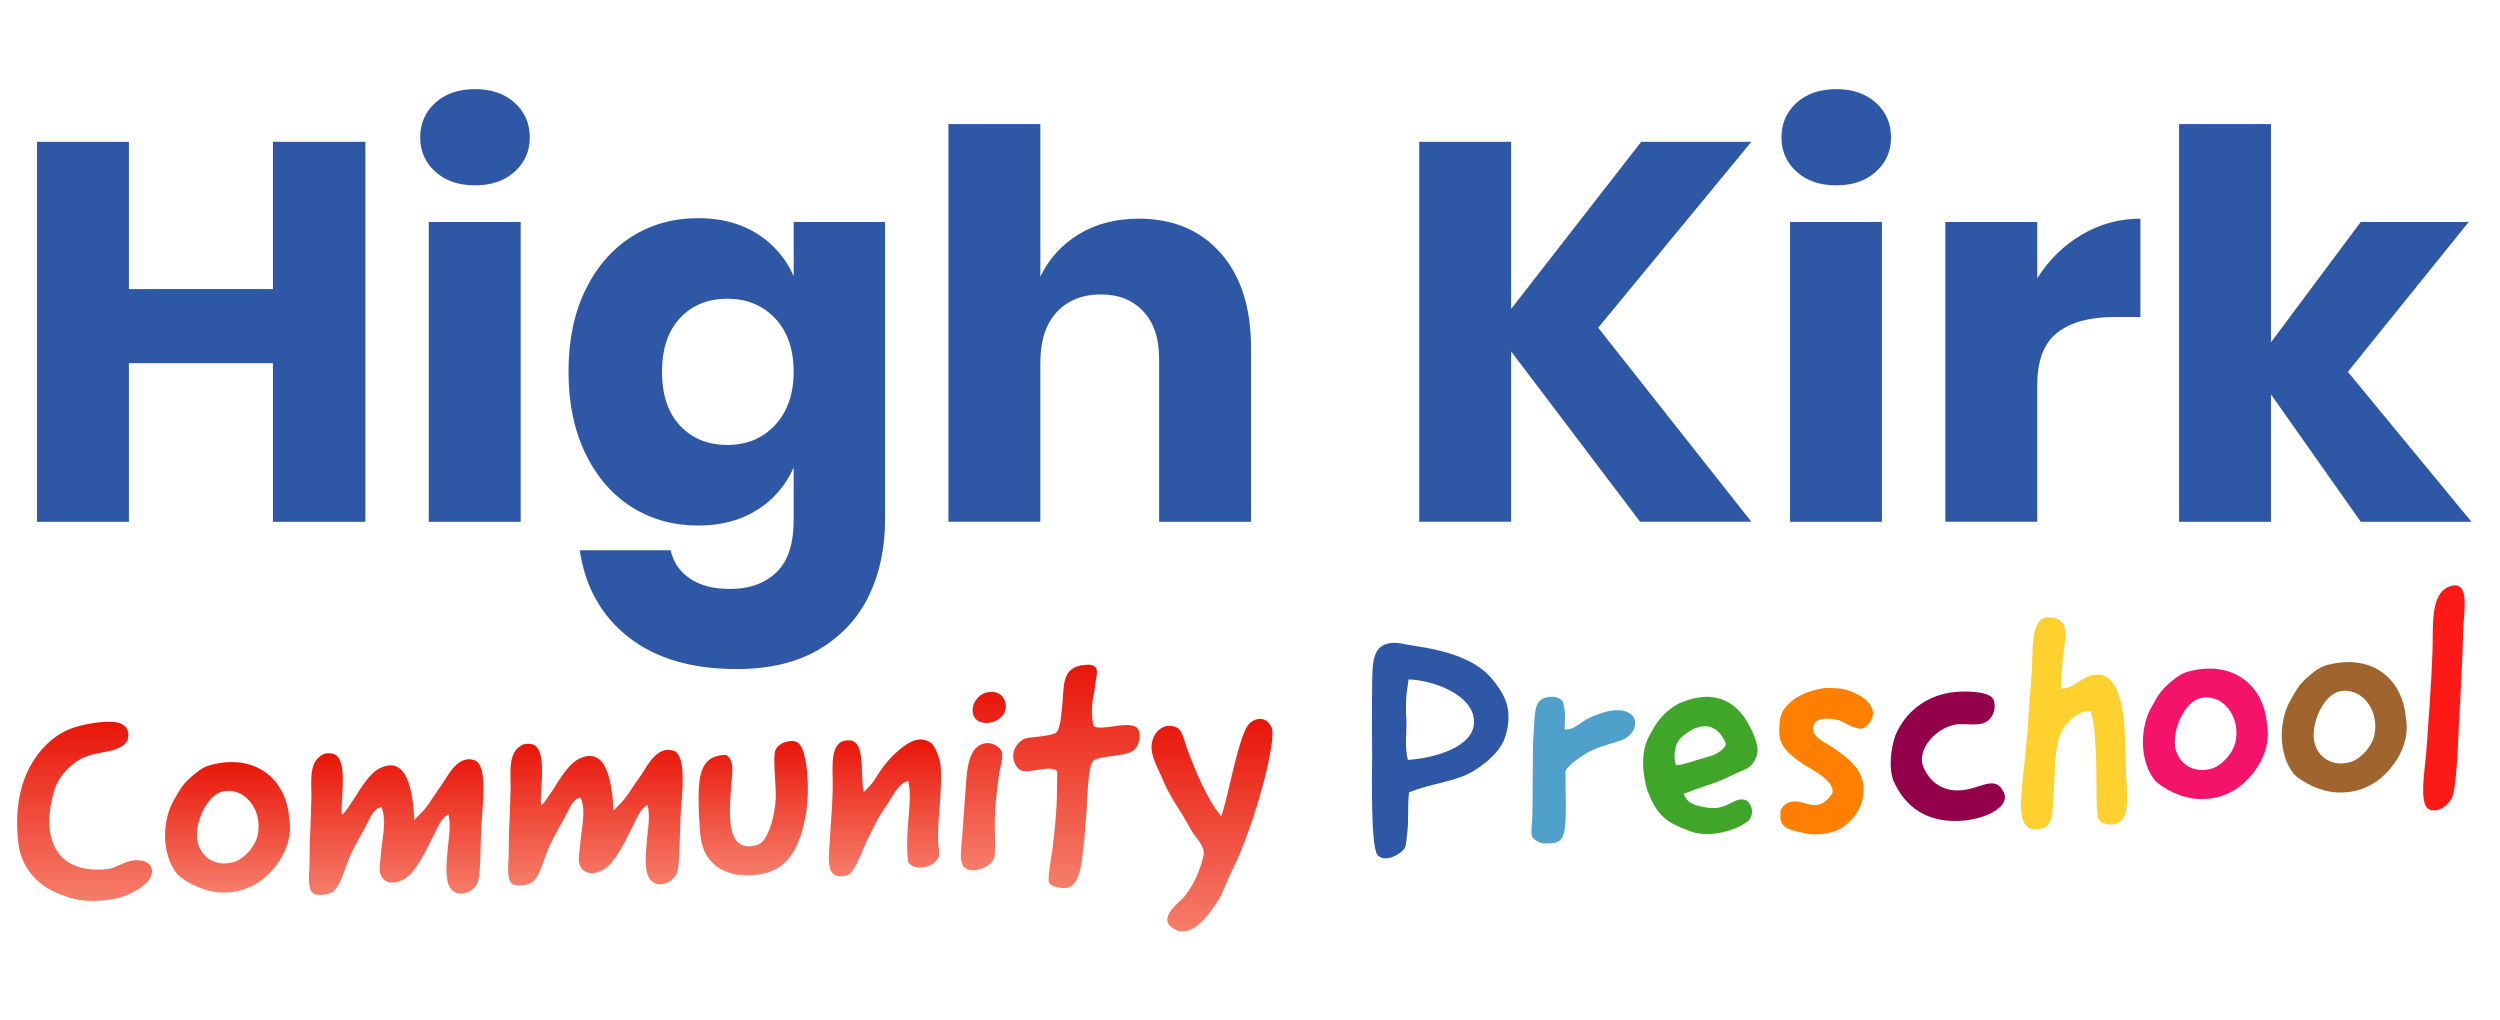 <?xml version="1.0" encoding="UTF-8"?> <!-- Generator: Adobe Illustrator 23.0.4, SVG Export Plug-In . SVG Version: 6.00 Build 0) --> <svg xmlns="http://www.w3.org/2000/svg" xmlns:xlink="http://www.w3.org/1999/xlink" id="Layer_1" x="0px" y="0px" viewBox="0 0 735 300" style="enable-background:new 0 0 735 300;" xml:space="preserve"> <style type="text/css"> .st0{fill:#2E58A6;} .st1{fill:url(#SVGID_1_);} .st2{fill:url(#SVGID_2_);} .st3{fill:url(#SVGID_3_);} .st4{fill:url(#SVGID_4_);} .st5{fill:url(#SVGID_5_);} .st6{fill:url(#SVGID_6_);} .st7{fill:url(#SVGID_7_);} .st8{fill:url(#SVGID_8_);} .st9{fill:url(#SVGID_9_);} .st10{fill:#4FA0CA;} .st11{fill:#40A629;} .st12{fill:#FF8000;} .st13{fill:#93014A;} .st14{fill:#FFD12E;} .st15{fill:#F4136B;} .st16{fill:#A0642F;} .st17{fill:#FD1A16;} </style> <g> <g> <path class="st0" d="M107.42,41.69V153.4H80.24v-46.61H37.9v46.61H10.88V41.69H37.9v43.29h42.34V41.69H107.42z"></path> <path class="st0" d="M127.96,30.24c2.95-2.69,6.85-4.03,11.69-4.03c4.84,0,8.74,1.34,11.69,4.03c2.95,2.69,4.42,6.08,4.42,10.19 c0,4-1.48,7.35-4.42,10.03c-2.95,2.69-6.85,4.03-11.69,4.03c-4.85,0-8.74-1.34-11.69-4.03c-2.95-2.69-4.42-6.03-4.42-10.03 C123.53,36.32,125.01,32.93,127.96,30.24z M153.08,65.24v88.16h-27.02V65.24H153.08z"></path> <path class="st0" d="M222.6,68.71c4.84,3.06,8.43,7.22,10.74,12.48V65.24h26.86v87.69c0,8.22-1.58,15.61-4.74,22.2 c-3.16,6.58-8.01,11.82-14.54,15.72c-6.53,3.9-14.64,5.85-24.33,5.85c-13.27,0-23.89-3.14-31.84-9.4 c-7.96-6.27-12.72-14.77-14.3-25.52h26.7c0.84,3.58,2.77,6.37,5.77,8.37c3,2,6.92,3,11.77,3c5.58,0,10.08-1.61,13.51-4.82 c3.42-3.21,5.14-8.35,5.14-15.4v-15.48c-2.32,5.27-5.9,9.43-10.74,12.48c-4.85,3.06-10.64,4.58-17.38,4.58 c-7.27,0-13.77-1.82-19.51-5.45c-5.74-3.63-10.27-8.87-13.59-15.72c-3.32-6.85-4.98-14.85-4.98-24.02c0-9.27,1.66-17.3,4.98-24.09 c3.32-6.79,7.85-12.01,13.59-15.64c5.74-3.63,12.25-5.45,19.51-5.45C211.96,64.13,217.75,65.66,222.6,68.71z M199.92,93.52 c-3.53,3.79-5.29,9.06-5.29,15.8c0,6.74,1.76,12.01,5.29,15.8c3.53,3.79,8.19,5.69,13.98,5.69c5.69,0,10.35-1.95,13.98-5.85 c3.63-3.9,5.45-9.11,5.45-15.64c0-6.64-1.82-11.88-5.45-15.72c-3.63-3.84-8.29-5.77-13.98-5.77 C208.11,87.83,203.45,89.73,199.92,93.52z"></path> <path class="st0" d="M358.87,74.4c5.95,6.74,8.93,16.01,8.93,27.81v51.19h-27.02v-48.03c0-5.9-1.55-10.51-4.66-13.83 c-3.11-3.32-7.24-4.98-12.4-4.98c-5.48,0-9.82,1.74-13.04,5.21c-3.21,3.48-4.82,8.43-4.82,14.85v46.77h-27.02V36.48h27.02v44.87 c2.53-5.27,6.29-9.43,11.3-12.48c5-3.05,10.88-4.58,17.62-4.58C344.89,64.29,352.92,67.66,358.87,74.4z"></path> <path class="st0" d="M469.87,96.36l45.03,57.04h-32.71l-37.92-50.09v50.09h-27.02V41.69h27.02v49.14l38.24-49.14h32.39 L469.87,96.36z"></path> <path class="st0" d="M528.17,30.24c2.95-2.69,6.85-4.03,11.69-4.03c4.84,0,8.74,1.34,11.69,4.03c2.95,2.69,4.42,6.08,4.42,10.19 c0,4-1.48,7.35-4.42,10.03c-2.95,2.69-6.85,4.03-11.69,4.03c-4.85,0-8.74-1.34-11.69-4.03c-2.95-2.69-4.42-6.03-4.42-10.03 C523.74,36.32,525.22,32.93,528.17,30.24z M553.29,65.24v88.16h-27.02V65.24H553.29z"></path> <path class="st0" d="M611.98,69.03c5.32-3.16,11.08-4.74,17.3-4.74V93.2h-7.74c-7.16,0-12.72,1.53-16.67,4.58 c-3.95,3.06-5.92,8.22-5.92,15.48v40.13h-27.02V65.24h27.02v16.59C602.32,76.45,606.66,72.19,611.98,69.03z"></path> <path class="st0" d="M694.06,153.4l-26.39-37.45v37.45h-27.02V36.48h27.02v64.15l26.39-35.39h31.76l-35.55,44.08l36.34,44.08 H694.06z"></path> </g> <g> <linearGradient id="SVGID_1_" gradientUnits="userSpaceOnUse" x1="15.491" y1="199.787" x2="13.004" y2="252.436" gradientTransform="matrix(0.999 -0.047 0.047 0.999 -0.04 13.347)"> <stop offset="0" style="stop-color:#E81509"></stop> <stop offset="1" style="stop-color:#F67E6A"></stop> </linearGradient> <path class="st1" d="M37.67,215.35c0.49,2.96-1.55,4.19-4.14,5.1c-2.85,0.84-4.7,0.75-8.23,1.97c-3.19,1.11-7.74,5.01-9.19,9.55 c-4.05,12.63-1,25.28,15.48,23.54c2.09-0.19,4.3-1.78,6.64-2.33c2.59-0.74,5.52,0,6.21,1.72c0.99,2.49-1.01,4.69-3.38,6.29 c-3.83,2.46-6.94,3.39-13.05,3.68c-5.33,0.25-9.53-1.48-12.67-2.99c-4.75-2.32-9.19-7.19-9.95-14.07 c-2.34-19.86,7.29-29.34,12.92-32.41c2.13-1.24,4.98-2.08,7.5-2.54C29.98,212.12,37.03,211.08,37.67,215.35z"></path> <linearGradient id="SVGID_2_" gradientUnits="userSpaceOnUse" x1="56.923" y1="213.628" x2="55.113" y2="251.933" gradientTransform="matrix(0.999 -0.047 0.047 0.999 -0.04 13.347)"> <stop offset="0" style="stop-color:#E81509"></stop> <stop offset="1" style="stop-color:#F67E6A"></stop> </linearGradient> <path class="st2" d="M85.02,240.44c1.29,6.86-2.41,13.78-7.99,18.25c-3.22,2.34-7.17,4.02-12.53,3.66 c-4.48-0.23-9.68-2.78-12.34-5.29c-4.93-6.16-4.45-16.26-0.87-22.12c1.86-3.24,2.25-4.22,5.45-7c2.02-1.67,3.38-2.7,6.15-3.27 C75.46,221.8,84.14,229.27,85.02,240.44z M68.98,253.38c2.67-0.91,6.27-4.41,6.88-8.39c1.23-7.42-4.33-13.72-10.39-12.3 c-4.68,1.1-8.49,9.42-7.36,14.89C59.01,251.83,63.28,255.14,68.98,253.38z"></path> <linearGradient id="SVGID_3_" gradientUnits="userSpaceOnUse" x1="106.578" y1="213.354" x2="104.612" y2="254.971" gradientTransform="matrix(0.999 -0.047 0.047 0.999 -0.04 13.347)"> <stop offset="0" style="stop-color:#E81509"></stop> <stop offset="1" style="stop-color:#F67E6A"></stop> </linearGradient> <path class="st3" d="M104.11,234.81c1.79-2.8,4.38-7.39,7.55-8.94c8.13-3.98,9.7,6.81,10.18,15.2c2.26-2.3,3.59-3.67,4.65-5.39 c1.06-1.71,2.62-3.8,3.69-5.43c1.72-2.62,4.6-8.36,9.32-6.75c3.92,1.39,2.45,12.85,2.14,17.42c-0.21,2.9-0.24,6.06-0.36,9.13 c-0.13,2.72-0.09,7.28-0.79,9.24c-1.31,3.74-7.55,5.35-8.85,0.07c-0.76-3.12-0.17-7.35,0.04-10.25c0.29-3.08,0.93-6.26,0.15-9.73 c-1.62,0.95-2.59,2.58-3.31,4.19c-2.17,4.13-4.69,10.12-7.95,13.52c-2.5,2.66-7.87,3.96-8.88-0.72c-0.23-1.13,0.11-3.25,0.28-5.09 c0.38-4.92,1.88-10.25,0.13-14.02c-2.51,0.56-3.42,3.58-4.63,5.83c-2.26,4.14-4.46,7.57-6.14,12.73c-1,2.85-2.1,5.53-3.64,6.48 c-1.36,0.85-4.33,1.08-5.32,0.51c-1.89-0.96-1.6-4.22-1.42-7.82c0.12-2.98,0.02-7.01,0.28-10.88c0.17-3.77,0.26-7.37,0.32-9.92 c-0.1-5.78-0.48-10.23,3.27-12.33c0.94-0.57,2.95-0.58,3.95,0.16c3.71,2.54,1.06,15.02,1.79,17.52 C101.5,238.88,103.12,236.26,104.11,234.81z"></path> <linearGradient id="SVGID_4_" gradientUnits="userSpaceOnUse" x1="165.203" y1="213.354" x2="163.236" y2="254.971" gradientTransform="matrix(0.999 -0.047 0.047 0.999 -0.04 13.347)"> <stop offset="0" style="stop-color:#E81509"></stop> <stop offset="1" style="stop-color:#F67E6A"></stop> </linearGradient> <path class="st4" d="M162.67,232.04c1.79-2.8,4.38-7.39,7.55-8.94c8.13-3.98,9.7,6.81,10.18,15.2c2.26-2.3,3.59-3.67,4.65-5.39 s2.62-3.8,3.69-5.43c1.72-2.62,4.6-8.36,9.32-6.75c3.92,1.39,2.45,12.85,2.14,17.42c-0.21,2.9-0.24,6.06-0.36,9.13 c-0.13,2.72-0.09,7.28-0.79,9.24c-1.31,3.74-7.54,5.35-8.84,0.07c-0.76-3.12-0.17-7.35,0.04-10.25c0.29-3.08,0.93-6.26,0.15-9.73 c-1.62,0.95-2.59,2.58-3.31,4.19c-2.17,4.13-4.69,10.12-7.95,13.52c-2.5,2.66-7.87,3.96-8.88-0.72c-0.23-1.13,0.11-3.25,0.28-5.09 c0.38-4.92,1.88-10.25,0.13-14.02c-2.51,0.56-3.42,3.58-4.63,5.83c-2.26,4.14-4.46,7.57-6.14,12.73c-1,2.85-2.1,5.53-3.64,6.48 c-1.36,0.85-4.33,1.08-5.32,0.51c-1.89-0.96-1.6-4.22-1.42-7.82c0.12-2.98,0.02-7.01,0.28-10.88c0.17-3.77,0.26-7.37,0.32-9.92 c-0.1-5.78-0.48-10.23,3.27-12.33c0.94-0.57,2.95-0.58,3.95,0.16c3.71,2.54,1.06,15.02,1.79,17.52 C160.05,236.11,161.68,233.49,162.67,232.04z"></path> <linearGradient id="SVGID_5_" gradientUnits="userSpaceOnUse" x1="211.599" y1="214.72" x2="209.736" y2="254.149" gradientTransform="matrix(0.999 -0.047 0.047 0.999 -0.04 13.347)"> <stop offset="0" style="stop-color:#E81509"></stop> <stop offset="1" style="stop-color:#F67E6A"></stop> </linearGradient> <path class="st5" d="M215.1,229.48c-0.37,6.94-2.74,21.77,7.29,19.02c3.47-0.69,5.45-8.84,5.66-13.67 c0.17-3.86-0.78-10.91-0.22-13.83c0.58-2.65,4.82-3.73,6.44-2.84c2.61,1.37,3.13,8.7,3.24,12.9c0.08,3.5-0.26,7.46-1.14,11.09 c-2.33,10.01-7.02,16.45-19.97,14.96c-4.77-0.91-9.21-3.86-10.3-10.29c-0.49-2.96-0.69-8.99-0.72-11.62 c0.03-6.75,0.42-13.25,8.05-13.26C215.86,223.31,215.33,226.75,215.1,229.48z"></path> <linearGradient id="SVGID_6_" gradientUnits="userSpaceOnUse" x1="250.296" y1="216.127" x2="248.396" y2="256.337" gradientTransform="matrix(0.999 -0.047 0.047 0.999 -0.04 13.347)"> <stop offset="0" style="stop-color:#E81509"></stop> <stop offset="1" style="stop-color:#F67E6A"></stop> </linearGradient> <path class="st6" d="M257.47,228.7c1.79-2.98,4.1-5.89,6.97-8.3c2.19-1.77,5.49-4.29,9.01-2.18c1.08,0.56,2.63,3.73,3.02,6.51 c0.81,6.01-0.9,16.08-0.69,22.46c0.07,1.57,0.52,3.65,0.22,4.63c-0.99,3.03-6.87,4.71-9.03,1.65c-0.46-4.27-0.25-8.92,0.16-13.24 c0.33-4.22,0.65-6.69-0.06-10.6c-2.69,0.48-4.28,3.88-5.92,6.41c-4.1,5.98-3.49,5.86-5.91,10.35c-1.36,2.69-3.89,10.43-6.23,10.98 c-6.23,1.61-5.45-4.12-5.1-9.66c0.32-6.15,0.95-11.52,0.91-17.74c-0.06-4.99-0.62-11.18,3.37-12.16 c6.93-1.64,4.39,9.43,5.79,15.06C255.49,231.34,256.57,230.23,257.47,228.7z"></path> <linearGradient id="SVGID_7_" gradientUnits="userSpaceOnUse" x1="279.843" y1="203.494" x2="277.368" y2="255.881" gradientTransform="matrix(0.999 -0.047 0.047 0.999 -0.04 13.347)"> <stop offset="0" style="stop-color:#E81509"></stop> <stop offset="1" style="stop-color:#F67E6A"></stop> </linearGradient> <path class="st7" d="M294.61,221.34c0.32,1.12-0.37,3.35-0.78,5.64c-0.73,5.03-1.37,10.05-1.36,15.66 c-0.03,3.16,0.47,8.04-0.32,9.92c-1.11,2.51-6.44,4.51-8.65,2.42c-1.56-1.42-0.93-4.95-0.66-8.38c0.41-6.07,0.9-12.4,1.33-18.2 c0.4-4.49,1.49-9.36,5.67-9.9C291.05,218.27,294.06,219.09,294.61,221.34z M295.71,207.45c0.34,5.33-8.94,7.26-9.72,2.04 c-0.39-2.61,1.59-5.24,3.93-5.88C292.95,202.85,295.47,204.3,295.71,207.45z"></path> <linearGradient id="SVGID_8_" gradientUnits="userSpaceOnUse" x1="307.55" y1="196.82" x2="304.451" y2="262.404" gradientTransform="matrix(0.999 -0.047 0.047 0.999 -0.04 13.347)"> <stop offset="0" style="stop-color:#E81509"></stop> <stop offset="1" style="stop-color:#F67E6A"></stop> </linearGradient> <path class="st8" d="M334.87,214.97c0.64,2.33-0.29,4.92-2.08,5.97c-2.64,1.53-9.84,1.25-11.35,2.73 c-1.59,1.48-1.74,11.38-1.9,13.49c-0.09,1.76-0.65,8.53-0.83,10.29c-0.47,3-0.54,12.73-4.88,13.55c-1.91,0.35-4.74-0.3-5.41-1.5 c-0.59-1.37,0.98-8.98,1.09-10.39c0.19-1.59,0.92-8.28,0.94-9.86c0.37-3.35,0.26-7.37,0.37-12.46c-2.03-2.18-8.02,0.82-10.61-0.29 c-1.88-0.88-2.62-3.56-2.25-5.06c0.18-1.67,1.59-3.49,3.3-4.27c1.81-0.52,7.85-0.72,9.2-1.75c1.44-1.12,1.63-6.38,1.88-8.41 c0.55-5.11-0.42-10.84,6.47-11.52c4.36-0.47,3.94,1.83,3.3,4.93c-0.39,4.66-1.86,7.1-0.61,13 C323.67,215.32,333.8,210.9,334.87,214.97z"></path> <linearGradient id="SVGID_9_" gradientUnits="userSpaceOnUse" x1="346.617" y1="214.615" x2="343.667" y2="277.032" gradientTransform="matrix(0.999 -0.047 0.047 0.999 -0.04 13.347)"> <stop offset="0" style="stop-color:#E81509"></stop> <stop offset="1" style="stop-color:#F67E6A"></stop> </linearGradient> <path class="st9" d="M366.93,213.19c1.32-1.81,5.02-3.22,6.86,0.55c1.92,3.68-5.26,29.51-11.18,41.44 c-2.25,4.31-3.2,8.3-6.09,11.94c-1.07,1.36-6.21,9.41-11.64,5.81c-4.79-3.1,2-7.63,3.41-9.45c2.65-3.28,4.87-8.2,5.63-12.44 c0.13-2.72-2.69-4.95-4.03-7.52c-2.89-5.56-5.94-8.92-8.33-15.02c-1.18-2.75-3.27-6.24-2.99-9.41c0.33-4.05,3.79-6.92,7.47-5.17 c1.44,0.72,2.09,3.49,2.91,6.08c2.4,6.37,5.88,14.97,10.05,19.94C360.52,237.06,363.88,217.19,366.93,213.19z"></path> <path class="st0" d="M413.72,244.97c-0.27,1.76-0.19,3.42-0.76,4.42c-1.06,1.63-5.49,4.38-7.87,2.12 c-2.2-2.09-1.68-24.36-1.69-28.39c0.01-10.95-0.11-11.65,0.03-23.39c0.09-5.44,0.4-10.09,5.45-10.68 c1.91-0.27,4.58,0.48,7.31,0.88c7.68,1.13,14.95,3.15,19.87,7.12c2.55,1.98,5.91,6.47,6.85,9.66c1.25,4.15,0.34,9.1-1.35,12.15 c-1.86,3.24-5.74,6.4-9.41,8.42c-5.22,2.7-11.16,2.98-17.87,5.66C413.75,236.38,414.24,241.18,413.72,244.97z M414.12,199.75 c-0.37,3.26-0.87,3.9-0.74,10.37c0.47,4.45-0.63,8.97,0.54,13.29c8.21-0.56,19.44-3.9,19.45-11.17 C433.34,204.18,421.14,199.94,414.12,199.75z"></path> <path class="st10" d="M460.01,214.4c2.22,0.6,5.06-2.34,7.2-3.32c2.32-0.98,5.84-2.55,9-2.26c1.84,0.09,4,1.12,4.42,2.77 c0.69,3.47-2.45,5.64-4.18,6.15c-1.82,0.52-5.53,1.66-6.99,2.26c-3.53,1.22-9.29,5.52-9.22,7.01c-0.07,4.12,0.49,13.99-0.39,17.72 c-0.73,3.01-2.39,3.27-5.72,3.25c-1.32-0.03-3.2-0.99-3.69-2.02c-0.4-1.03-0.14-3.06,0.03-4.91c0.27-7.2-0.02-19.01,0.43-26.13 c0.48-6.51,0.16-9.64,4.87-10.04c1.31-0.15,2.73,0.31,3.56,1.15C460.46,208.95,460.05,211.51,460.01,214.4z"></path> <path class="st11" d="M502.1,237.47c5.91,0.95,8.14-3.89,11.56-2.03c2.02,1.92,1.71,4.65,0.28,5.94 c-4.31,3.45-12.82,4.99-17.39,2.84c-7.22-2.55-9.61-4.98-12.31-12.03c-2.02-7.44-1.32-12.99,1.3-16.97 c1.91-4.03,5.69-7.63,9.13-8.84c8.43-3.38,15.71-1.18,19.89,7.47c0.66,1.02,2.05,4.46,2.12,6.03c0.29,2.35-1.23,5.4-3.56,6.3 c-3.87,1.58-5.82,2.9-9.79,4.23c-2.67,0.92-6.21,2.13-8.27,2.93C495.91,236.18,498.22,236.86,502.1,237.47z M492.75,224.94 c1.59,0.19,6.84-1.81,9.87-2.57c1.99-0.53,4.45-2.14,4.82-3.64c-2.59-6.54-7.85-6.64-13.14-1.92 C492.1,218.75,491.97,223.4,492.75,224.94z"></path> <path class="st12" d="M543.04,202.85c3.56,1.23,7.08,3.26,7.57,6.3c0.37,2.26-1.47,4.1-2.32,4.67c-1.68,1.48-5.85-1.39-7.63-2.09 c-4.87-1.08-7.63-0.16-7.67,2.64c-0.06,2.46,4.59,4.51,5.41,5.09c3.72,2.63,9.4,6.04,9.53,12.51c0.05,4.82-2.57,8.62-5.87,11.05 c-2.37,1.78-7.14,2.7-10.32,2.15c-7.51-1.31-8.79-2.39-8.21-6.88c0.14-0.79,1.14-1.81,2-2.2c4.63-2.23,8.36,4.42,13.26-2.99 c0.35-3.78-5.74-6.56-8.27-8.2c-3.08-2.04-6.88-4.75-7.32-8.41c-0.28-2.26-0.03-6.13,1.12-7.76c2.97-3.99,7.27-5.69,11.96-6.43 C536.7,202.19,541.25,202.24,543.04,202.85z"></path> <path class="st13" d="M575.51,241.36c-9.01,0.25-15.43-4-18.87-11.9c-1.41-3.96-0.71-9.52,0.6-13.26 c2.92-6.88,8.83-11.46,16.31-12.6c2.78-0.48,11.7-0.73,12.64,2.29c0.95,3.37-1.1,6.36-3.45,6.82c-2.95,0.66-5.35-0.1-7.7,0.28 c-6.26,1.09-11.38,7.55-9.67,12.2c1.8,4.73,6.17,8.21,12.85,6.93c4.95-0.94,8.66-4,10.91,0.89 C591.09,237.2,583.65,241.15,575.51,241.36z"></path> <path class="st14" d="M617.81,198.45c3.88,0.6,5.92,6.73,6.56,12.74c0.46,4.27,0.43,11.02,0.68,16.26 c0.35,5.5,0.89,11.35-1.2,13.64c-1.83,2.1-5.71,1.5-6.75-0.03c-1.04-1.53-0.53-9.35-0.88-18.71c-0.19-2.09-0.31-12.08-1.85-13.32 c-2.88,0.14-4.74,1.63-6.07,3.09c-1.51,1.47-2.63,3.63-3.32,5.85c-1.11,6.27-0.74,10.37-1.37,17.32 c-0.23,4.48-0.02,8.76-5.55,8.58c-3.87-0.34-4.19-5.15-3.81-10.16c0.66-8.35,1.43-12.33,2.05-21.56 c0.31-6.41,0.83-10.29,1.1-15.73c0.26-5.71-0.21-13.66,3.69-14.72c1.99-0.53,4.39,0.14,5.33,1.5c1.79,2.72,0.32,6.73,0.18,9.28 c-0.26,3.69-1.19,10.13-0.32,10C610.8,202.11,612.6,197.64,617.81,198.45z"></path> <path class="st15" d="M666.5,212.96c1.29,6.86-2.41,13.78-7.99,18.25c-3.22,2.34-7.17,4.02-12.53,3.66 c-4.48-0.23-9.68-2.78-12.34-5.29c-4.93-6.16-4.45-16.26-0.87-22.12c1.86-3.24,2.25-4.22,5.45-7c2.02-1.67,3.38-2.7,6.15-3.27 C656.95,194.32,665.62,201.79,666.5,212.96z M650.47,225.9c2.67-0.91,6.27-4.41,6.88-8.39c1.23-7.42-4.33-13.72-10.39-12.3 c-4.68,1.1-8.49,9.42-7.36,14.89C640.49,224.36,644.77,227.66,650.47,225.9z"></path> <path class="st16" d="M707.32,211.04c1.29,6.86-2.42,13.78-7.99,18.25c-3.22,2.34-7.17,4.02-12.53,3.66 c-4.48-0.23-9.68-2.78-12.34-5.29c-4.93-6.16-4.45-16.26-0.87-22.12c1.86-3.24,2.25-4.22,5.45-7c2.02-1.67,3.38-2.7,6.15-3.27 C697.76,192.39,706.44,199.86,707.32,211.04z M691.29,223.97c2.67-0.91,6.27-4.41,6.88-8.39c1.23-7.42-4.33-13.72-10.39-12.3 c-4.68,1.1-8.49,9.42-7.36,14.89C681.31,222.43,685.59,225.73,691.29,223.97z"></path> <path class="st17" d="M724.21,184.74c-0.33,13.42-1.2,24.76-1.73,37.66c-0.14,2.55-0.69,9.49-1.3,11.36 c-0.92,2.85-4.56,5.56-7.17,4.1c-3.05-1.52-0.88-13.01-0.64-17.23c0.72-10.81,1.4-18.64,1.78-29.17 c0.27-7.29-0.8-16.96,5.06-19.07C726.24,170.28,724.4,179.57,724.21,184.74z"></path> </g> </g> </svg> 